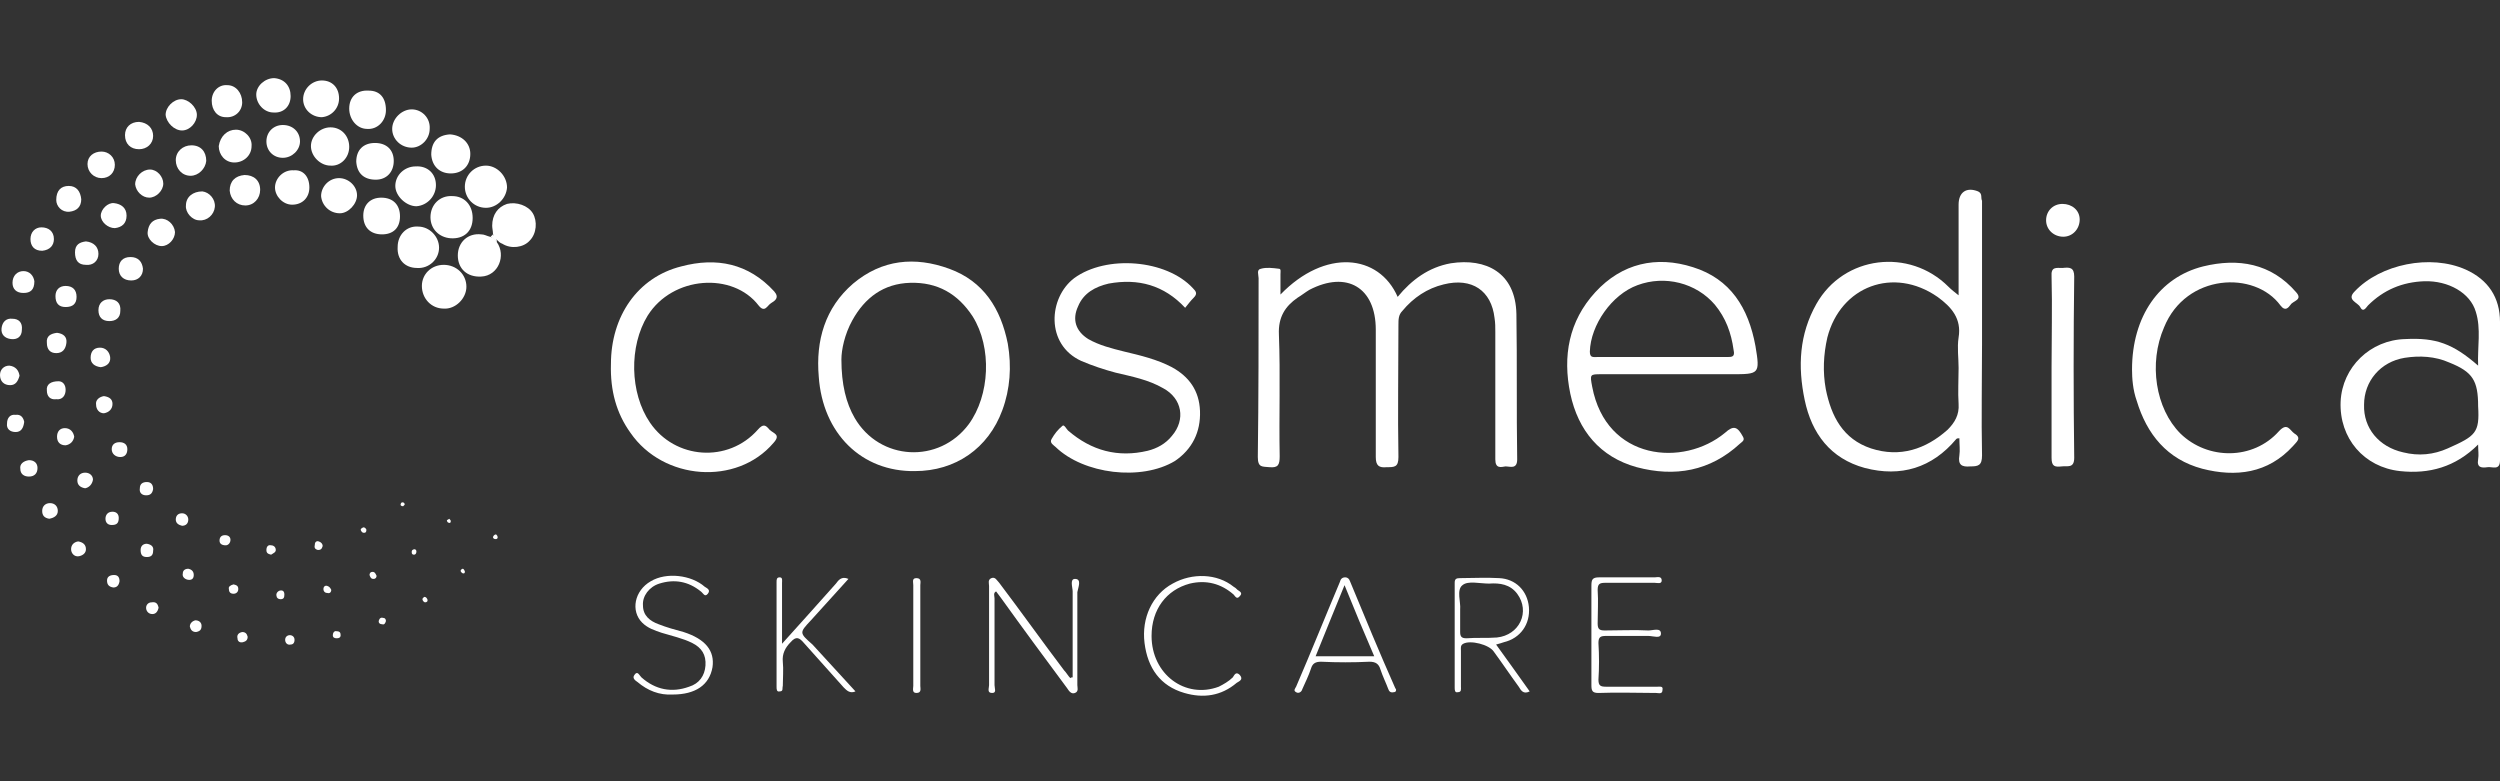 <?xml version="1.0" encoding="utf-8"?>
<!-- Generator: Adobe Illustrator 21.0.2, SVG Export Plug-In . SVG Version: 6.00 Build 0)  -->
<svg version="1.1" id="Layer_1" xmlns="http://www.w3.org/2000/svg" xmlns:xlink="http://www.w3.org/1999/xlink" x="0px" y="0px"
	 viewBox="0 0 320 100" style="enable-background:new 0 0 320 100;" xml:space="preserve">
<rect x="0" y="0" width="320" height="100" fill="#333333" stroke="none"/>
<style type="text/css">
	.st0{fill:#FFFFFF;}
</style>
<g>
	<path class="st0" d="M86.1,88.9c-1.7,0.1-3.2-0.5-4.5-1.6c-0.3-0.2-0.7-0.5-0.4-0.9c0.4-0.6,0.6,0,0.9,0.3c1.8,1.6,3.9,2,6.1,1.2
		c1.3-0.4,2-1.4,2.1-2.7c0.1-1.4-0.5-2.3-1.7-2.9c-1.2-0.6-2.6-0.9-3.9-1.3c-0.9-0.3-1.8-0.6-2.5-1.3c-1.5-1.5-1-4.1,1.1-5.3
		c2-1.2,5.2-0.8,6.9,0.7c0.3,0.2,0.8,0.4,0.4,0.9c-0.4,0.5-0.6-0.1-0.9-0.3c-1.6-1.3-3.4-1.6-5.3-1c-1.3,0.4-2.2,1.6-2.1,2.8
		c0,1.3,0.9,2,2,2.4c1,0.4,2.1,0.7,3.2,1c2.8,0.9,4,2.4,3.7,4.5C90.8,87.7,89,88.9,86.1,88.9z"/>
	<path class="st0" d="M54,36.6c0-1.5,1.2-2.7,2.8-2.7c1.6,0,2.9,1.2,2.9,2.8c0,1.5-1.4,2.9-2.9,2.8C55.2,39.5,54,38.2,54,36.6z"/>
	<path class="st0" d="M63.1,29.9c0-0.3-0.1-0.7-0.1-1c0-1.4,0.7-2.4,1.9-2.8c1.2-0.3,2.7,0.2,3.3,1.2c0.6,1,0.5,2.6-0.4,3.5
		c-0.8,0.9-2.4,1.1-3.5,0.4c-0.3-0.1-0.5-0.3-0.7-0.5C63.1,30.6,63.2,30.2,63.1,29.9z"/>
	<path class="st0" d="M60.5,27.9c0,1.7-1.1,2.7-2.8,2.6c-1.5-0.1-2.6-1.2-2.6-2.7c0-1.6,1.2-2.8,2.8-2.7
		C59.4,25.1,60.5,26.2,60.5,27.9z"/>
	<path class="st0" d="M63.6,31c1.2,1.7,0.2,4.3-2,4.4c-1.8,0.1-3-1-3-2.7c0-1.7,1.3-2.9,3-2.7c0.4,0,0.7,0.2,1.1,0.3
		C63.2,30.4,63.3,30.7,63.6,31z"/>
	<path class="st0" d="M62.2,26.6c-1.5,0-2.7-1.2-2.7-2.7c0-1.5,1.2-2.7,2.7-2.7c1.4,0,2.7,1.3,2.7,2.8
		C64.8,25.4,63.6,26.6,62.2,26.6z"/>
	<path class="st0" d="M50.9,31.6c0-1.5,1.1-2.7,2.6-2.6c1.5,0,2.7,1.3,2.7,2.7c0,1.5-1.3,2.7-2.8,2.6C51.8,34.3,50.8,33.2,50.9,31.6
		z"/>
	<path class="st0" d="M55.8,23.7c0,1.4-1.1,2.6-2.5,2.7c-1.3,0-2.7-1.3-2.7-2.6c0-1.4,1.2-2.5,2.6-2.5
		C54.7,21.2,55.8,22.2,55.8,23.7z"/>
	<path class="st0" d="M60.2,19.7c0,1.5-1,2.5-2.5,2.5c-1.4,0-2.4-0.9-2.5-2.4c0-1.6,0.8-2.5,2.4-2.6C59.1,17.3,60.2,18.3,60.2,19.7z
		"/>
	<path class="st0" d="M44.7,18.8c0,1.4-1.1,2.5-2.4,2.4c-1.3,0-2.5-1.2-2.5-2.5c0-1.3,1.2-2.4,2.5-2.4
		C43.7,16.3,44.7,17.4,44.7,18.8z"/>
	<path class="st0" d="M49.4,14.1c0,1.4-1.1,2.5-2.4,2.4c-1.3,0-2.3-1.2-2.3-2.6c0-1.5,1-2.4,2.5-2.3C48.6,11.6,49.4,12.5,49.4,14.1z
		"/>
	<path class="st0" d="M55,16.5c0,1.3-1.1,2.4-2.3,2.4c-1.4,0-2.5-1.1-2.5-2.4c0-1.3,1.2-2.5,2.5-2.5C54,14,55.1,15.1,55,16.5z"/>
	<path class="st0" d="M50.4,20.6c0,1.4-0.9,2.4-2.3,2.4c-1.5,0-2.4-0.8-2.5-2.3c0-1.5,0.9-2.4,2.4-2.4
		C49.5,18.3,50.4,19.2,50.4,20.6z"/>
	<path class="st0" d="M51.2,27.7c0,1.5-0.9,2.3-2.3,2.3c-1.5,0-2.4-0.9-2.4-2.4c0-1.4,0.9-2.3,2.3-2.3
		C50.3,25.3,51.2,26.2,51.2,27.7z"/>
	<path class="st0" d="M41.2,10.3c1.3,0,2.2,0.9,2.2,2.3c0,1.3-1,2.3-2.2,2.4c-1.3,0-2.4-1-2.4-2.3C38.8,11.4,39.9,10.3,41.2,10.3z"
		/>
	<path class="st0" d="M45.7,25c0,1.1-1.1,2.3-2.2,2.3c-1.3,0-2.3-1-2.4-2.2c0-1.2,1-2.3,2.3-2.3C44.6,22.8,45.7,23.8,45.7,25z"/>
	<path class="st0" d="M39.6,24c0,1.3-0.9,2.2-2.2,2.2c-1.2,0-2.2-1.1-2.2-2.2c0-1.2,1.1-2.3,2.4-2.2C38.8,21.7,39.6,22.6,39.6,24z"
		/>
	<path class="st0" d="M37.2,12.3c0,1.3-0.9,2.2-2.2,2.1c-1.2,0-2.2-1.1-2.2-2.3c0-1.1,1.1-2.1,2.3-2.1C36.4,10.1,37.2,11,37.2,12.3z
		"/>
	<path class="st0" d="M36.2,16c1.3,0,2.2,0.9,2.2,2.1c0,1.1-1,2.1-2.2,2.1c-1.2,0-2.1-0.9-2.1-2.1C34.1,16.9,35,16,36.2,16z"/>
	<path class="st0" d="M30.2,16.6c1.1,0,2.1,1,2,2.1c0,1.2-1,2.1-2.2,2.1c-1.2,0-2-1-2-2.1C28.2,17.4,29.1,16.6,30.2,16.6z"/>
	<path class="st0" d="M27.1,12.9c0-1.2,0.9-2.1,2-2c1.1,0,1.9,1,1.9,2.2c0,1.1-0.9,2-2.1,1.9C27.8,15,27.1,14.1,27.1,12.9z"/>
	<path class="st0" d="M25.2,14.7c0,1-0.9,2-1.9,2c-1,0-2-1-2.1-2c0-1,1-2,2-2C24.1,12.7,25.2,13.7,25.2,14.7z"/>
	<path class="st0" d="M31.3,22.4c1.2,0,2,0.7,2,1.9c0,1.1-0.8,2-1.9,2c-1.1,0-1.9-0.8-2-1.9C29.4,23.2,30.1,22.5,31.3,22.4z"/>
	<path class="st0" d="M24.4,22.5c-1.1,0-1.9-0.9-1.9-2c0-1.1,0.9-1.9,2-1.9c1.2,0,1.9,0.8,1.9,2C26.3,21.6,25.4,22.5,24.4,22.5z"/>
	<path class="st0" d="M27.5,26.5c-0.1,1-1,1.8-2,1.7c-0.9,0-1.8-1-1.7-1.9c0-1.1,0.9-1.8,2.1-1.8C26.8,24.6,27.6,25.5,27.5,26.5z"/>
	<path class="st0" d="M19.6,17.4c0,1-0.8,1.7-1.8,1.7c-1.1,0-1.8-0.7-1.8-1.8c0-1,0.7-1.7,1.8-1.7C18.9,15.7,19.6,16.4,19.6,17.4z"
		/>
	<path class="st0" d="M20.9,23.5c0,0.9-0.9,1.8-1.8,1.8c-0.9,0-1.7-0.8-1.8-1.7c0-1,0.9-1.9,1.9-1.9C20.1,21.7,20.9,22.6,20.9,23.5z
		"/>
	<path class="st0" d="M14.7,21.1c0,1-0.7,1.7-1.7,1.7c-1,0-1.8-0.8-1.8-1.8c0-1,0.8-1.6,1.8-1.6C13.9,19.4,14.7,20.1,14.7,21.1z"/>
	<path class="st0" d="M22.4,29.7c0,0.9-0.8,1.8-1.7,1.8c-0.9,0-1.9-0.9-1.8-1.8c0.1-1,0.6-1.6,1.6-1.7
		C21.4,27.9,22.3,28.7,22.4,29.7z"/>
	<path class="st0" d="M14.7,29.2c-0.9,0-1.8-0.8-1.8-1.6c0-0.8,0.9-1.7,1.7-1.6c0.9,0.1,1.6,0.6,1.6,1.6
		C16.2,28.6,15.6,29.1,14.7,29.2z"/>
	<path class="st0" d="M7.2,25.6c0-1.2,0.6-1.8,1.6-1.8c1,0,1.5,0.7,1.6,1.7c0,1-0.6,1.5-1.5,1.6C7.9,27.2,7.2,26.4,7.2,25.6z"/>
	<path class="st0" d="M11,30.9c1,0.1,1.6,0.7,1.6,1.6c0,0.9-0.7,1.5-1.6,1.4c-1,0-1.4-0.6-1.4-1.6C9.6,31.3,10.2,31,11,30.9z"/>
	<path class="st0" d="M5.4,32.1c-1,0-1.5-0.6-1.5-1.5c0-0.9,0.6-1.5,1.4-1.5c0.9,0,1.6,0.5,1.6,1.5C6.9,31.4,6.4,32,5.4,32.1z"/>
	<path class="st0" d="M15.2,34.4c0-0.9,0.5-1.5,1.5-1.5c1,0,1.5,0.6,1.6,1.5c0,0.9-0.6,1.5-1.5,1.5C15.8,35.9,15.2,35.3,15.2,34.4z"
		/>
	<path class="st0" d="M4.4,36c0,1.1-0.5,1.5-1.4,1.5c-0.9,0-1.4-0.5-1.4-1.3c0-0.9,0.6-1.5,1.4-1.5C3.8,34.7,4.3,35.3,4.4,36z"/>
	<path class="st0" d="M14,41.1c-0.9,0-1.4-0.5-1.4-1.4c0-0.9,0.6-1.4,1.4-1.4c0.9,0,1.5,0.5,1.4,1.5C15.4,40.7,14.8,41.1,14,41.1z"
		/>
	<path class="st0" d="M9.8,38c0,0.9-0.5,1.3-1.4,1.3c-0.9,0-1.3-0.5-1.3-1.4c0-0.8,0.5-1.3,1.3-1.3C9.3,36.6,9.8,37.1,9.8,38z"/>
	<path class="st0" d="M2.8,42.2c0,0.9-0.6,1.3-1.4,1.2c-0.8-0.1-1.3-0.6-1.2-1.4c0.1-0.8,0.6-1.3,1.4-1.2
		C2.4,40.8,2.9,41.3,2.8,42.2z"/>
	<path class="st0" d="M7.3,42.6c0.8,0.1,1.3,0.5,1.2,1.3c-0.1,0.8-0.5,1.3-1.3,1.3c-0.8,0-1.2-0.5-1.2-1.3C5.9,43,6.5,42.7,7.3,42.6
		z"/>
	<path class="st0" d="M12.9,47c-0.8-0.1-1.3-0.5-1.3-1.2c0-0.8,0.4-1.3,1.2-1.3c0.7,0,1.2,0.5,1.3,1.2C14.2,46.5,13.6,46.9,12.9,47z
		"/>
	<path class="st0" d="M2.5,48.1c-0.2,0.7-0.5,1.2-1.2,1.2C0.5,49.3,0,48.8,0,48c0-0.7,0.5-1.2,1.2-1.2C2,46.9,2.4,47.4,2.5,48.1z"/>
	<path class="st0" d="M7.5,48.8c0.5,0,0.9,0.4,0.9,1.1c0,0.7-0.4,1.3-1.2,1.2C6.4,51.2,6,50.7,6,50C5.9,49.2,6.5,48.8,7.5,48.8z"/>
	<path class="st0" d="M3.1,54C3,54.8,2.7,55.3,2,55.3c-0.7,0-1.2-0.4-1.1-1.1c0-0.7,0.4-1.2,1.1-1.1C2.7,53,3,53.5,3.1,54z"/>
	<path class="st0" d="M3.7,61c-0.6,0-1.1-0.3-1.1-1C2.5,59.4,3,59,3.7,58.9c0.7,0,1.1,0.4,1.1,1C4.8,60.6,4.4,61,3.7,61z"/>
	<path class="st0" d="M13.3,50.7c0.7,0.1,1.1,0.4,1.1,1c0,0.7-0.5,1.1-1.1,1.2c-0.6,0-1-0.5-1-1.1C12.2,51.2,12.7,50.8,13.3,50.7z"
		/>
	<path class="st0" d="M9.5,55.9c-0.1,0.6-0.5,1-1.1,1.1c-0.7,0-1.1-0.4-1.1-1.1c0-0.7,0.4-1.1,1-1.1C9,54.8,9.4,55.3,9.5,55.9z"/>
	<path class="st0" d="M16.3,57.5c0,0.6-0.3,1-0.9,1c-0.6,0-1.1-0.4-1.1-1c0-0.6,0.4-0.9,1-0.9C15.9,56.6,16.3,56.9,16.3,57.5z"/>
	<path class="st0" d="M10.9,62.5c-0.6-0.1-1-0.4-1-1c0-0.6,0.4-1,1-1c0.6,0,1,0.4,1,0.9C11.8,62,11.4,62.4,10.9,62.5z"/>
	<path class="st0" d="M6.3,66.4c-0.6-0.1-0.9-0.4-0.9-1c0-0.6,0.4-1,1-1c0.6,0,1,0.4,1,1C7.4,66,6.9,66.3,6.3,66.4z"/>
	<path class="st0" d="M10,69.3c0.6,0.1,1,0.4,1,1c0,0.5-0.4,0.8-0.9,0.9c-0.6,0.1-1-0.4-1-0.9C9.1,69.8,9.4,69.4,10,69.3z"/>
	<path class="st0" d="M19.6,62.6c-0.1,0.6-0.4,0.8-0.9,0.8c-0.5,0-0.9-0.3-0.8-0.9c0-0.6,0.4-0.8,0.9-0.8
		C19.3,61.7,19.6,62,19.6,62.6z"/>
	<path class="st0" d="M14.3,67.2c-0.5,0-0.8-0.3-0.8-0.8c0-0.5,0.3-0.9,0.9-0.9c0.5,0,0.8,0.3,0.8,0.8C15.2,67,14.9,67.2,14.3,67.2z
		"/>
	<path class="st0" d="M19.6,70.5c0,0.5-0.2,0.8-0.8,0.8c-0.6,0-0.8-0.3-0.8-0.9c0-0.5,0.3-0.8,0.8-0.8C19.4,69.7,19.7,70,19.6,70.5z
		"/>
	<path class="st0" d="M23.3,67.3c-0.4-0.1-0.8-0.3-0.8-0.8c0-0.5,0.3-0.8,0.8-0.8c0.5,0,0.8,0.4,0.8,0.8
		C24.1,67,23.8,67.3,23.3,67.3z"/>
	<path class="st0" d="M14.5,75.2c-0.6-0.1-0.8-0.4-0.8-0.9c0-0.5,0.4-0.7,0.9-0.7c0.5,0,0.7,0.3,0.7,0.8
		C15.2,75,14.9,75.2,14.5,75.2z"/>
	<path class="st0" d="M20.3,77.8c-0.1,0.4-0.3,0.8-0.8,0.8c-0.5,0-0.8-0.4-0.8-0.8c0-0.4,0.3-0.7,0.7-0.7C20,77,20.2,77.3,20.3,77.8
		z"/>
	<path class="st0" d="M25.8,80.1c0,0.5-0.2,0.7-0.7,0.8c-0.5,0-0.7-0.3-0.8-0.7c0-0.4,0.3-0.7,0.7-0.8
		C25.5,79.4,25.8,79.7,25.8,80.1z"/>
	<path class="st0" d="M24.8,73.6c0,0.5-0.3,0.7-0.8,0.6c-0.4-0.1-0.7-0.4-0.6-0.8c0-0.4,0.3-0.6,0.7-0.6
		C24.6,72.9,24.8,73.2,24.8,73.6z"/>
	<path class="st0" d="M28.9,69.8c-0.5,0-0.8-0.2-0.8-0.6c0-0.4,0.2-0.7,0.7-0.7c0.4,0,0.7,0.2,0.7,0.6
		C29.5,69.5,29.2,69.8,28.9,69.8z"/>
	<path class="st0" d="M31.7,81.5c0,0.4-0.2,0.6-0.6,0.7c-0.4,0.1-0.7-0.1-0.7-0.5c-0.1-0.4,0.1-0.7,0.6-0.8
		C31.4,80.9,31.6,81.1,31.7,81.5z"/>
	<path class="st0" d="M29.9,74.8c0.4,0.1,0.6,0.2,0.6,0.6c0,0.4-0.3,0.6-0.6,0.6c-0.4,0-0.6-0.2-0.6-0.6
		C29.2,75.1,29.5,74.9,29.9,74.8z"/>
	<path class="st0" d="M34.7,71c-0.4-0.1-0.6-0.2-0.6-0.6c0-0.4,0.2-0.7,0.6-0.6c0.3,0,0.6,0.2,0.6,0.6C35.3,70.7,35,70.8,34.7,71z"
		/>
	<path class="st0" d="M37.7,81.9c0,0.4-0.2,0.6-0.5,0.6c-0.4,0.1-0.7-0.2-0.7-0.6c0-0.4,0.3-0.6,0.6-0.6
		C37.4,81.3,37.7,81.5,37.7,81.9z"/>
	<path class="st0" d="M40.7,70.4c-0.4-0.1-0.5-0.3-0.4-0.7c0-0.3,0.2-0.5,0.5-0.4c0.3,0.1,0.5,0.3,0.5,0.6
		C41.2,70.3,41,70.4,40.7,70.4z"/>
	<path class="st0" d="M36.4,76.1c0,0.4-0.1,0.6-0.5,0.6c-0.3,0-0.5-0.2-0.5-0.4c-0.1-0.3,0.1-0.6,0.4-0.7
		C36.2,75.5,36.4,75.7,36.4,76.1z"/>
	<path class="st0" d="M43.6,81.3c0,0.3-0.2,0.4-0.5,0.4c-0.3,0-0.5-0.1-0.5-0.4c0-0.3,0.2-0.6,0.5-0.5C43.5,80.8,43.6,81,43.6,81.3z
		"/>
	<path class="st0" d="M42.4,75.5c0,0.3-0.2,0.5-0.5,0.4c-0.3,0-0.5-0.2-0.5-0.5c0-0.3,0.2-0.5,0.5-0.4
		C42.2,75.1,42.3,75.3,42.4,75.5z"/>
	<path class="st0" d="M47.7,73.2c0.3,0,0.4,0.3,0.5,0.5c0,0.2-0.1,0.4-0.4,0.4c-0.3,0-0.4-0.2-0.5-0.5
		C47.3,73.4,47.4,73.2,47.7,73.2z"/>
	<path class="st0" d="M49.4,79.5c-0.1,0.3-0.2,0.5-0.5,0.4c-0.3,0-0.5-0.2-0.4-0.5c0.1-0.3,0.3-0.4,0.6-0.3
		C49.3,79.1,49.4,79.3,49.4,79.5z"/>
	<path class="st0" d="M46.5,67.5c0.2,0,0.3,0.1,0.4,0.3c0,0.3-0.1,0.4-0.3,0.4c-0.2,0-0.3-0.1-0.4-0.3
		C46.1,67.7,46.3,67.6,46.5,67.5z"/>
	<path class="st0" d="M54.3,76.4c0.2,0,0.3,0.1,0.4,0.3c0.1,0.3-0.1,0.4-0.3,0.4c-0.1,0-0.3-0.2-0.3-0.3
		C54,76.6,54.2,76.5,54.3,76.4z"/>
	<path class="st0" d="M53,71c-0.2,0-0.3-0.1-0.3-0.3c0-0.2,0-0.3,0.3-0.4c0.2,0,0.3,0.1,0.3,0.3C53.3,70.8,53.2,71,53,71z"/>
	<path class="st0" d="M63.5,68.4c0.1,0.1,0.2,0.2,0.2,0.4c0,0.1-0.1,0.2-0.2,0.2c-0.2,0-0.3,0-0.4-0.2
		C63.1,68.6,63.3,68.4,63.5,68.4z"/>
	<path class="st0" d="M63.6,31c-0.3-0.2-0.5-0.5-0.8-0.7c0.1-0.1,0.2-0.2,0.3-0.3c0.2,0.3,0.3,0.5,0.5,0.8
		C63.6,30.8,63.6,30.9,63.6,31z"/>
	<path class="st0" d="M59.5,73.1c0,0.2,0,0.3-0.2,0.3c-0.1,0-0.2-0.1-0.3-0.2c-0.1-0.2,0-0.3,0.2-0.4C59.4,72.8,59.4,73,59.5,73.1z"
		/>
	<path class="st0" d="M51.6,64.8c-0.2,0-0.4-0.1-0.3-0.3c0-0.1,0.1-0.2,0.2-0.2c0.2,0,0.3,0.1,0.3,0.3
		C51.8,64.6,51.7,64.7,51.6,64.8z"/>
	<path class="st0" d="M57.5,66.4c0.1,0.1,0.2,0.2,0.2,0.3c0,0.2-0.1,0.3-0.3,0.2c-0.1,0-0.2-0.2-0.2-0.3
		C57.3,66.5,57.4,66.5,57.5,66.4z"/>
	<g>
		<path class="st0" d="M191.3,40.7c0.1,0.6,0.1,1.2,0.1,1.8c0,5.4,0,10.9,0,16.3c0,1.2,0.7,1,1.3,0.9c0.6,0,1.5,0.4,1.5-0.9
			c-0.1-6.2,0-12.4-0.1-18.6c-0.1-5.3-3.9-7.2-8.4-6.5c-2.8,0.5-5,2.1-6.8,4.3c-2.4-5.5-9.3-6.2-15-0.3c0-1,0-1.8,0-2.6
			c0-0.3,0.1-0.7-0.2-0.7c-0.8-0.1-1.6-0.2-2.3,0c-0.6,0.1-0.3,0.8-0.3,1.2c0,7.6,0,15.2-0.1,22.9c0,1.4,0.6,1.2,1.5,1.3
			c1.1,0.1,1.3-0.3,1.3-1.4c-0.1-5.2,0.1-10.4-0.1-15.6c-0.1-2.2,0.8-3.6,2.4-4.7c0.5-0.3,1-0.7,1.5-1c4.8-2.5,8.5-0.3,8.5,5.1
			c0,5.4,0,10.9,0,16.3c0,1.1,0.4,1.4,1.4,1.3c1,0,1.5,0,1.5-1.3c-0.1-5.6,0-11.3,0-16.9c0-0.7,0-1.3,0.5-1.8
			c1.4-1.7,3.2-2.9,5.3-3.4C188.4,35.5,190.9,37.2,191.3,40.7z"/>
		<path class="st0" d="M253.2,24.5c-1.5-0.6-2.5,0.1-2.5,1.7c0,0.3,0,0.5,0,0.8c0,3.6,0,7.2,0,10.8c-0.5-0.4-0.9-0.7-1.3-1.1
			c-5-5-13.4-4-16.9,2.2c-2.2,3.9-2.4,8-1.5,12.3c0.9,4.3,3.3,7.5,7.7,8.7c4.6,1.2,8.6,0,11.7-3.7c0.1-0.1,0.2-0.1,0.4-0.1
			c0,0.8,0.1,1.5,0,2.2c-0.2,1.2,0.3,1.5,1.4,1.4c1,0,1.5-0.1,1.5-1.4c-0.1-4.8,0-9.6,0-14.3c0-6.1,0-12.2,0-18.3
			C253.5,25.3,253.8,24.8,253.2,24.5z M250.7,47.1c0,1.5-0.1,3.1,0,4.6c0.1,1.4-0.5,2.4-1.4,3.3c-2.8,2.5-6.1,3.6-9.8,2.4
			c-3.6-1.2-5.1-4.1-5.8-7.6c-0.4-2.2-0.3-4.4,0.2-6.6c1.7-6.6,8.5-9.1,14.1-5.2c1.8,1.3,3.1,2.8,2.7,5.2
			C250.5,44.5,250.7,45.8,250.7,47.1z"/>
		<path class="st0" d="M216.7,34.2c-4.7-1.5-9.1-0.5-12.5,3.2c-3.4,3.7-4.2,8.2-3.2,13c1,4.7,3.8,8.1,8.5,9.4
			c4.9,1.3,9.4,0.5,13.2-3c0.2-0.2,0.7-0.4,0.4-0.9c-0.7-1.3-1.2-1.5-2.3-0.5c-5.3,4.4-15.2,3.6-17-5.9c-0.3-1.6-0.3-1.6,1.2-1.6
			c3.1,0,6.1,0,9.2,0c2.5,0,4.9,0,7.4,0c3.6,0,3.7,0,3.1-3.6C223.8,39.4,221.5,35.7,216.7,34.2z M221,45.7c-2.8,0-5.5,0-8.3,0
			c-2.8,0-5.5,0-8.3,0c-0.5,0-0.9,0.1-0.9-0.7c0.1-3.4,2.8-7.3,6.1-8.5c3.5-1.3,7.5-0.3,9.9,2.5c1.4,1.7,2.1,3.6,2.4,5.8
			C222.1,45.7,221.7,45.7,221,45.7z"/>
		<path class="st0" d="M320,41.2c0-3.1-1.5-5.4-4.4-6.7c-4.5-2-10.9-0.7-14.2,2.8c-1.1,1.1,0.4,1.4,0.7,2c0.4,0.8,0.8,0,1-0.2
			c2-2,4.4-3,7.2-3.1c3.1-0.1,5.9,1.5,6.6,3.9c0.7,2.2,0.2,4.5,0.3,6.9c-3.2-2.8-5.4-3.6-9.3-3.4c-4.5,0.1-8.1,3.6-8.3,8
			c-0.2,4.7,3,8.4,7.6,8.9c3.7,0.4,7.1-0.5,10-3.4c0,0.8,0.1,1.3,0,1.9c-0.2,1.1,0.5,1.1,1.2,1c0.6-0.1,1.6,0.5,1.6-0.9
			C320,52.9,320,47.1,320,41.2z M313.3,57.4c-1.8,0.8-3.7,1-5.7,0.5c-3.1-0.7-5.1-3.1-5-6.1c0-3,2.1-5.5,5.2-6
			c1.9-0.3,3.9-0.2,5.7,0.6c3,1.2,3.7,2.3,3.7,5.6C317.4,55.4,316.9,55.8,313.3,57.4z"/>
		<path class="st0" d="M129,44c-0.9-4.5-3.1-8-7.5-9.6c-4.4-1.6-8.6-1.2-12.3,1.9c-3.6,3.1-4.8,7.3-4.4,11.9
			c0.5,7.3,5.5,12.2,12.3,12.1c5.2,0,9.4-2.9,11.2-7.8C129.3,49.8,129.5,46.9,129,44z M124,54.3c-3.8,5.1-11.4,4.7-14.6-0.8
			c-1.1-1.9-1.7-4.3-1.7-7.5c0-1.2,0.4-3.2,1.4-5c1.6-2.9,4-4.7,7.4-4.8c3.5-0.1,6.1,1.4,8,4.3C127,44.5,126.7,50.6,124,54.3z"/>
		<path class="st0" d="M153.6,52.6c-0.1-2.6-1.4-4.4-3.6-5.6c-1.9-1-4-1.5-6.1-2c-1.6-0.4-3.2-0.8-4.6-1.6c-1.6-1-2.1-2.5-1.3-4.2
			c0.7-1.7,2.2-2.5,3.9-2.9c3.8-0.7,7.1,0.2,9.8,3.1c0.4-0.5,0.7-0.9,1.1-1.3c0.5-0.5,0.3-0.8-0.1-1.2c-3.4-3.7-11.1-4.3-15.2-1.3
			c-3.3,2.5-3.7,8.5,0.9,10.6c1.4,0.6,2.9,1.1,4.4,1.5c2.1,0.5,4.2,0.9,6.1,2c2.4,1.3,2.9,4,1.1,6.1c-0.8,1-1.9,1.6-3.1,1.9
			c-3.8,0.9-7.2,0-10.2-2.6c-0.2-0.2-0.5-0.8-0.7-0.6c-0.6,0.5-1,1-1.4,1.7c-0.3,0.5,0.3,0.8,0.5,1c3.6,3.5,11,4.4,15.3,1.8
			C152.6,57.5,153.7,55.3,153.6,52.6z"/>
		<path class="st0" d="M291.9,39.1c0.6,0.8,1,0.3,1.3-0.1c0.3-0.5,1.6-0.6,0.7-1.6c-3.2-3.7-7.4-4.4-11.9-3.3
			c-5.6,1.4-9.1,6.4-9.1,13.2c0,1.1,0.1,2.6,0.6,4c1.3,4.3,3.9,7.5,8.4,8.7c4.3,1.1,8.4,0.6,11.6-2.9c0.4-0.5,1.2-1,0.2-1.6
			c-0.6-0.4-0.9-1.5-2-0.3c-3.3,3.7-9.1,3.7-12.6,0.3c-3.2-3.2-4.1-9-2.1-13.6C279.8,35,288.6,34.6,291.9,39.1z"/>
		<path class="st0" d="M98.5,55c-0.5-0.6-0.8-0.8-1.5,0c-3.8,4.3-10.6,3.8-13.8-0.9c-2.6-3.8-2.7-9.8-0.3-13.7
			c3.2-5.1,10.9-5.6,14.2-1.3c0.8,1,1.1,0,1.6-0.3c0.5-0.3,1.1-0.7,0.4-1.5c-3.3-3.6-7.4-4.4-11.9-3.2c-5.6,1.4-9,6.4-9,12.5
			c-0.1,3.4,0.7,6.3,2.5,8.8c4.2,6.1,13.6,6.8,18.3,1.3C100,55.6,99,55.5,98.5,55z"/>
		<path class="st0" d="M264,34.3c-0.8,0-1.5-0.2-1.4,1.1c0.1,3.9,0,7.7,0,11.6c0,3.9,0,7.7,0,11.6c0,1.1,0.4,1.2,1.3,1.1
			c0.7-0.1,1.6,0.3,1.6-1.1c-0.1-7.7-0.1-15.5,0-23.2C265.5,34.2,264.9,34.2,264,34.3z"/>
		<path class="st0" d="M137.6,74.1c-0.7,0-0.3,1.1-0.3,1.6c0,3.7,0,7.4,0,11c-0.1,0-0.2,0-0.3,0.1c-0.3-0.3-0.5-0.7-0.8-1
			c-2.8-3.7-5.5-7.5-8.3-11.2c-0.3-0.3-0.5-0.8-1-0.6c-0.5,0.2-0.3,0.7-0.3,1c0,4.2,0,8.4,0,12.7c0,0.4-0.3,1,0.4,1
			c0.6,0,0.3-0.6,0.3-1c0-3.7,0-7.4,0-11.1c0-0.3-0.2-0.7,0.2-0.9c0.2,0.3,0.4,0.5,0.6,0.8c2.8,3.9,5.6,7.7,8.5,11.6
			c0.2,0.3,0.5,0.8,1,0.6c0.5-0.2,0.3-0.7,0.3-1c0-4,0-7.9,0-11.9C138,75.2,138.5,74.1,137.6,74.1z"/>
		<path class="st0" d="M192.5,82.2c2.1-0.5,3.4-2.3,3.2-4.5c-0.2-2.1-1.7-3.6-3.8-3.7c-1.7-0.1-3.4,0-5,0c-0.5,0-0.7,0.1-0.7,0.6
			c0,4.5,0,9,0,13.4c0,0.3,0,0.7,0.4,0.6c0.5,0,0.4-0.4,0.4-0.7c0-1.5,0-3.1,0-4.6c0-0.3-0.1-0.7,0.3-0.9c0.9-0.5,3.3,0.1,3.9,1
			c1.1,1.5,2.1,3,3.2,4.5c0.3,0.5,0.6,1,1.4,0.6c-1.4-2-2.8-3.9-4.3-6C191.9,82.4,192.2,82.3,192.5,82.2z M187.7,81.7
			c-0.6,0-0.8-0.2-0.8-0.8c0-0.9,0-1.8,0-2.9c0.1-0.9-0.5-2.5,0.3-3.1c0.7-0.6,2.2-0.2,3.4-0.2c1.4-0.1,2.7,0.1,3.6,1.3
			c1.7,2.3,0.3,5.3-2.6,5.6C190.3,81.7,189,81.6,187.7,81.7z"/>
		<path class="st0" d="M172.8,74.4c-0.1-0.3-0.3-0.5-0.6-0.5c-0.4,0-0.6,0.2-0.7,0.6c-1.9,4.5-3.7,9-5.6,13.4
			c-0.1,0.2-0.4,0.5,0,0.7c0.3,0.2,0.7,0,0.8-0.4c0.4-0.9,0.8-1.7,1.1-2.6c0.2-0.7,0.6-0.9,1.3-0.9c2.1,0.1,4.1,0.1,6.2,0
			c0.8,0,1.2,0.3,1.4,1c0.3,0.9,0.7,1.7,1,2.5c0.1,0.3,0.3,0.5,0.7,0.4c0.2,0,0.3-0.1,0.3-0.3c0-0.1-0.1-0.2-0.1-0.2
			C176.6,83.6,174.7,79,172.8,74.4z M168.4,84c1.2-3,2.4-5.9,3.7-9.1c1.3,3.2,2.5,6.1,3.8,9.1C173.3,84,170.9,84,168.4,84z"/>
		<path class="st0" d="M212.1,87.9c-2.2,0-4.3,0-6.5,0c-0.7,0-1-0.1-1-0.9c0.1-1.5,0.1-3.1,0-4.7c0-0.8,0.3-0.9,1-0.9
			c1.8,0,3.6,0,5.4,0c0.6,0,1.6,0.4,1.6-0.3c0-0.8-1-0.4-1.6-0.4c-1.8-0.1-3.7,0-5.6,0c-0.7,0-0.9-0.2-0.9-0.9c0-1.4,0.1-2.8,0-4.3
			c0-0.8,0.3-0.9,1-0.9c2.1,0,4.2,0,6.3,0c0.3,0,0.9,0.2,0.9-0.3c0-0.6-0.6-0.4-0.9-0.4c-2.4,0-4.7,0-7.1,0c-0.9,0-1,0.3-1,1.1
			c0,2.1,0,4.1,0,6.2c0,2.2,0,4.3,0,6.5c0,0.7,0.1,1,0.9,1c2.5-0.1,4.9,0,7.4,0c0.3,0,0.8,0.2,0.8-0.4
			C212.9,87.8,212.5,87.9,212.1,87.9z"/>
		<path class="st0" d="M103.8,79.4c1.6-1.8,3.2-3.5,4.8-5.3c-0.9-0.4-1.3,0.2-1.6,0.6c-2.2,2.5-4.4,4.9-6.9,7.7c0-0.8,0-1.2,0-1.7
			c0-2,0-4,0-6.1c0-0.3,0.1-0.7-0.3-0.7c-0.4,0-0.4,0.3-0.4,0.6c0,4.5,0,9,0,13.4c0,0.3,0,0.7,0.4,0.6c0.5,0,0.3-0.4,0.4-0.7
			c0-1,0.1-2.1,0-3.1c-0.1-1,0.3-1.8,1-2.5c0.7-0.8,1.1-0.6,1.7,0.1c1.7,1.9,3.4,3.8,5.1,5.7c0.4,0.4,0.8,0.8,1.5,0.5
			c-1.8-2-3.7-4-5.5-6C102.3,81,102.3,81,103.8,79.4z"/>
		<path class="st0" d="M157.8,86.7c-0.5,0.5-1.2,0.9-1.8,1.2c-4.3,1.6-8.6-1.6-8.6-6.5c0-3.4,1.9-5.9,4.9-6.7c2.1-0.5,4,0,5.6,1.4
			c0.2,0.2,0.4,0.7,0.8,0.2c0.4-0.4,0-0.6-0.3-0.8c-0.2-0.2-0.3-0.3-0.5-0.4c-2.1-1.7-5.3-1.8-7.8-0.4c-2.6,1.4-4,4.4-3.6,7.6
			c0.4,3.2,2,5.5,5.1,6.4c2.4,0.7,4.7,0.4,6.7-1.3c0.3-0.2,0.9-0.4,0.4-1C158.2,85.9,158,86.4,157.8,86.7z"/>
		<path class="st0" d="M117.8,81.3c0-2.1,0-4.3,0-6.4c0-0.3,0.2-0.9-0.5-0.9c-0.6,0-0.4,0.5-0.4,0.9c0,4.3,0,8.6,0,12.9
			c0,0.3-0.2,0.9,0.4,0.9c0.7,0,0.5-0.6,0.5-0.9C117.8,85.6,117.8,83.4,117.8,81.3z"/>
		<path class="st0" d="M264,26.1c-1.2,0-2.1,0.9-2.1,2.1c0,1.2,1,2.1,2.2,2.1c1.2,0,2.1-1,2.1-2.2C266.2,26.9,265.2,26.1,264,26.1z"
			/>
	</g>
</g>
</svg>
